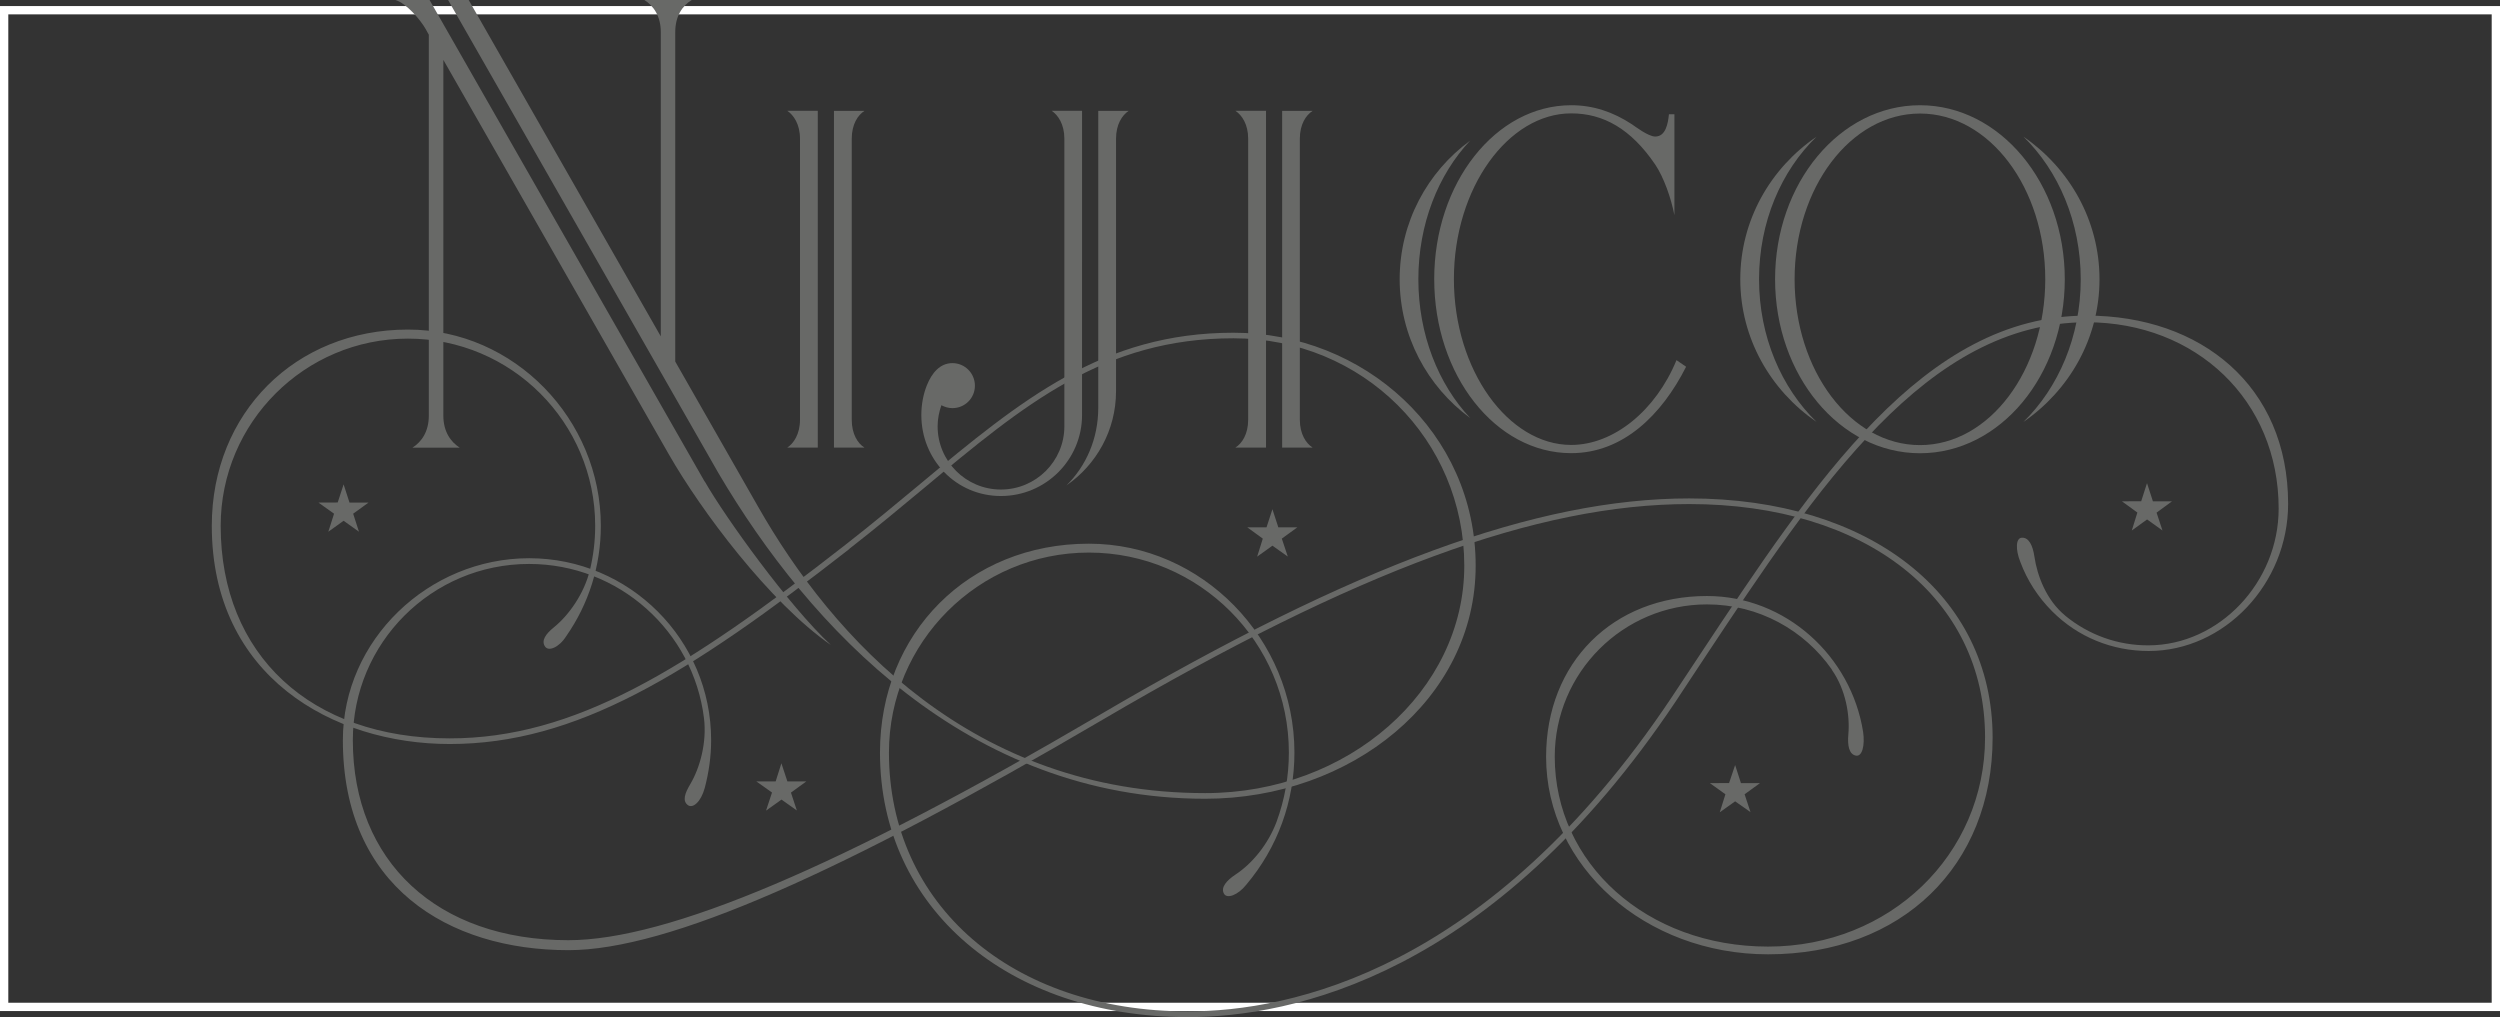 <?xml version="1.0" encoding="UTF-8"?>
<svg id="_レイヤー_2" data-name="レイヤー 2" xmlns="http://www.w3.org/2000/svg" viewBox="0 0 301 122.47">
  <rect x="0" y="0" width="301" height="122.47" fill="#333333" stroke="none"/>
  <defs>
    <style>
      .cls-1 {
        fill: none;
        stroke: #fff;
        stroke-miterlimit: 10;
      }

      .cls-2 {
        fill: #686967;
      }
    </style>
  </defs>
  <g id="_レイヤー_3" data-name="レイヤー 3">
    <rect class="cls-1" x=".5" y="1.23" width="300" height="120"/>
  </g>
  <g id="_レイヤー_1-2" data-name="レイヤー 1">
    <g>
      <path class="cls-2" d="M231.17,12.67c-9.65,0-17.45,9.38-17.45,20.95s7.8,20.95,17.45,20.95,17.43-9.38,17.43-20.95-7.81-20.95-17.43-20.95M231.17,53.59c-8.34,0-15.1-8.95-15.1-19.97s6.76-19.95,15.1-19.95,15.08,8.94,15.08,19.95-6.75,19.97-15.08,19.97"/>
      <path class="cls-2" d="M218.71,16.46c-5.55,3.79-9.18,10.06-9.18,17.16s3.63,13.37,9.18,17.18c-4.23-4.12-6.92-10.28-6.92-17.18s2.68-13.06,6.92-17.16"/>
      <path class="cls-2" d="M252.78,33.63c0-7.09-3.62-13.37-9.16-17.18,4.21,4.11,6.9,10.28,6.9,17.18s-2.69,13.05-6.9,17.17c5.54-3.82,9.16-10.08,9.16-17.17"/>
      <path class="cls-2" d="M177.01,16.93c-5.15,3.76-8.49,9.84-8.49,16.69s3.35,12.94,8.49,16.71c-3.84-4.08-6.24-10.06-6.24-16.71s2.4-12.62,6.24-16.69"/>
      <path class="cls-2" d="M203,44.17c-2.93,5.79-7.59,10.39-13.83,10.39-9.1,0-16.49-9.38-16.49-20.95s7.39-20.94,16.49-20.94c2.67,0,5.05.81,7.32,2.3.4.27,1.97,1.47,2.8,1.47,1.28,0,1.54-1.61,1.65-2.68h.66v12.15c-.41-2.1-1.28-4.56-2.32-6.11-2.93-4.3-6.24-6.15-10.11-6.15-7.55,0-14.12,8.94-14.12,19.95s6.58,19.97,14.12,19.97c5.11,0,10.18-4.13,12.68-10.21l1.15.79Z"/>
      <path class="cls-2" d="M156.5,50.54V16.7c0-1.73.74-2.84,1.54-3.35h-3.67v40.54h3.67c-.79-.5-1.54-1.63-1.54-3.35"/>
      <path class="cls-2" d="M148.74,13.34c.79.52,1.54,1.63,1.54,3.36v33.84c0,1.73-.74,2.85-1.54,3.35h3.69V13.34h-3.69Z"/>
      <path class="cls-2" d="M94.79,13.34c.77.52,1.53,1.63,1.53,3.36v33.84c0,1.73-.77,2.85-1.53,3.35h3.67V13.34h-3.67Z"/>
      <path class="cls-2" d="M102.55,50.54V16.7c0-1.73.73-2.84,1.53-3.35h-3.67v40.54h3.67c-.81-.5-1.53-1.63-1.53-3.35"/>
      <path class="cls-2" d="M126.62,13.34c.78.52,1.53,1.63,1.53,3.36v34.63c0,4.19-3.42,7.61-7.64,7.61s-7.62-3.42-7.62-7.61c0-.9.18-1.74.45-2.54.41.21.85.35,1.33.35,1.51,0,2.71-1.21,2.71-2.7s-1.2-2.72-2.71-2.72-2.49,1.21-3.07,2.66c-.44,1.1-.67,2.32-.67,3.59,0,5.38,4.19,9.75,9.58,9.75s9.77-4.37,9.77-9.75V13.34h-3.66Z"/>
      <path class="cls-2" d="M132.23,13.34v35.78c0,3.71-1.48,7.02-3.84,9.33,3.61-2.49,5.98-6.64,5.98-11.34v-30.4c0-1.74.74-2.84,1.52-3.36h-3.66Z"/>
      <path class="cls-2" d="M220.55,80.64c1.68,2.39,2.2,5.47,1.99,7.8-.12,1.3.08,2.39.92,2.54.75.13,1.09-1.23.86-2.85-1.44-9.13-9.32-16.37-18.8-16.37-11.34,0-19.37,8.03-19.37,19.36,0,13.21,11.94,23.78,26.73,23.78,16.11,0,27.03-10.66,27.03-26.09,0-17.22-14.81-28.8-36.52-28.8-18.37,0-40.28,8.04-71.02,26.08-31.11,18.26-52.02,27.11-63.94,27.11-15.78,0-25.95-9.45-25.95-24.08,0-11.71,9.5-21.22,21.22-21.22,10.81,0,19.77,8.11,21.06,18.58.35,2.9-.47,5.93-1.65,7.93-.67,1.12-.97,2.02-.29,2.53.62.44,1.58-.42,2.03-2.07.49-1.85.77-3.79.77-5.75,0-12.09-9.83-21.91-21.91-21.91s-22.43,9.82-22.43,21.91c0,17.58,12.66,25.28,27.16,25.28,12.04,0,33.07-9.41,64.27-27.72,30.64-17.98,52.43-25.99,70.68-25.99,21.3,0,35.61,11.29,35.61,28.1,0,14.12-11.47,25.18-26.12,25.18s-25.69-10.04-25.69-22.87c0-10.11,8.23-18.33,18.33-18.33,6.22,0,11.72,3.1,15.04,7.85"/>
      <path class="cls-2" d="M248.64,74.11c-2.26-1.86-3.36-4.79-3.7-7.11-.19-1.3-.66-2.31-1.51-2.26-.73.03-.79,1.4-.18,2.92.82,2.21,2.12,4.23,3.83,5.94,3.1,3.11,7.23,4.78,11.63,4.78,9.1,0,16.78-8.09,16.78-17.72,0-14.2-10.52-22.66-24.23-22.66-19.62,0-32.76,19.94-46.66,40.93l-3.4,5.13c-21.95,32.81-45.87,37.71-58.18,37.71-21.19,0-35.99-12.81-35.99-31.16,0-13.28,10.79-24.08,24.07-24.08s24.08,10.8,24.08,24.08c0,2.88-.51,5.69-1.48,8.33-1.02,2.73-2.96,5.05-4.92,6.34-1.09.72-1.83,1.56-1.42,2.31.35.67,1.68.2,2.69-1.07,3.77-4.47,5.8-10.04,5.8-15.91,0-13.65-11.09-25.15-24.75-25.15-14.47,0-25.15,10.75-25.15,25.15,0,18.76,15.48,31.85,37.07,31.85,12.45,0,36.63-4.93,58.75-38.03l3.39-5.13c13.8-20.82,26.85-40.5,46.09-40.5,13.15,0,23.1,9.39,23.1,22.43,0,8.89-7.17,16.44-15.65,16.47-3.72.02-7.24-1.26-10.07-3.59"/>
      <path class="cls-2" d="M102.26,66.08c3.2-2.5,6.14-4.94,8.96-7.29,12.09-10.09,21.67-18.06,37.29-18.06s27.79,12.29,27.79,27.38-13.99,27.38-31.19,27.38c-27.99,0-44.84-18.66-53.86-34.53l-9.95-17.43V3.87c0-1.93.85-3.17,1.98-3.87h-5.7c1.12.71,1.98,1.95,1.98,3.87v36.63L56.43,0h-2.48l32.59,57.03c10.89,18.46,29.98,39.14,58.56,39.14,17.59,0,32.57-12.02,32.57-28.05s-13.46-28.06-29.16-28.06-25.52,8.04-37.72,18.21c-2.84,2.36-5.77,4.8-8.96,7.29-19.37,15.14-32.71,23.34-47.69,23.34-16.74,0-27.57-10.05-27.57-25.59,0-12.44,10.12-22.54,22.55-22.54s22.54,10.1,22.54,22.54c0,1.83-.22,3.61-.64,5.35-.7,2.83-2.52,5.4-4.33,6.87-1.02.82-1.55,1.63-1.06,2.32.41.62,1.68.11,2.54-1.25,2.71-3.88,4.17-8.47,4.17-13.29,0-12.81-10.42-23.63-23.22-23.63-13.57,0-23.62,10.05-23.62,23.63,0,18.15,14.59,26.27,28.65,26.27,15.17,0,28.61-8.25,48.11-23.48"/>
      <path class="cls-2" d="M84.84,57.98L51.72,0h-4.11c1.3.38,3.01,2.38,3.63,3.48l.39.7v45.86c0,1.92-.86,3.15-1.97,3.86h5.69c-1.1-.71-1.97-1.94-1.97-3.86V7.21l27.14,47.48c3.88,6.79,12.15,17.87,19.53,22.98-5.1-4.75-12.73-15.39-15.19-19.69"/>
      <polygon class="cls-2" points="91.06 94.08 93.39 94.08 94.08 91.9 94.8 94.08 97.08 94.08 95.23 95.43 95.94 97.58 94.09 96.27 92.23 97.6 92.95 95.42 91.06 94.08"/>
      <polygon class="cls-2" points="150.17 63.49 152.49 63.49 153.2 61.31 153.91 63.49 156.2 63.49 154.33 64.85 155.05 67.01 153.2 65.7 151.36 67.02 152.04 64.85 150.17 63.49"/>
      <polygon class="cls-2" points="205.87 94.29 208.18 94.28 208.91 92.11 209.61 94.29 211.9 94.29 210.05 95.63 210.76 97.78 208.91 96.48 207.06 97.8 207.74 95.63 205.87 94.29"/>
      <polygon class="cls-2" points="255.48 60.36 257.8 60.35 258.5 58.17 259.21 60.36 261.51 60.36 259.65 61.72 260.36 63.87 258.51 62.54 256.67 63.87 257.34 61.71 255.48 60.36"/>
      <polygon class="cls-2" points="38.34 60.51 40.66 60.5 41.37 58.32 42.08 60.51 44.37 60.51 42.52 61.85 43.22 64.02 41.37 62.7 39.53 64.02 40.22 61.85 38.34 60.51"/>
    </g>
  </g>
</svg>